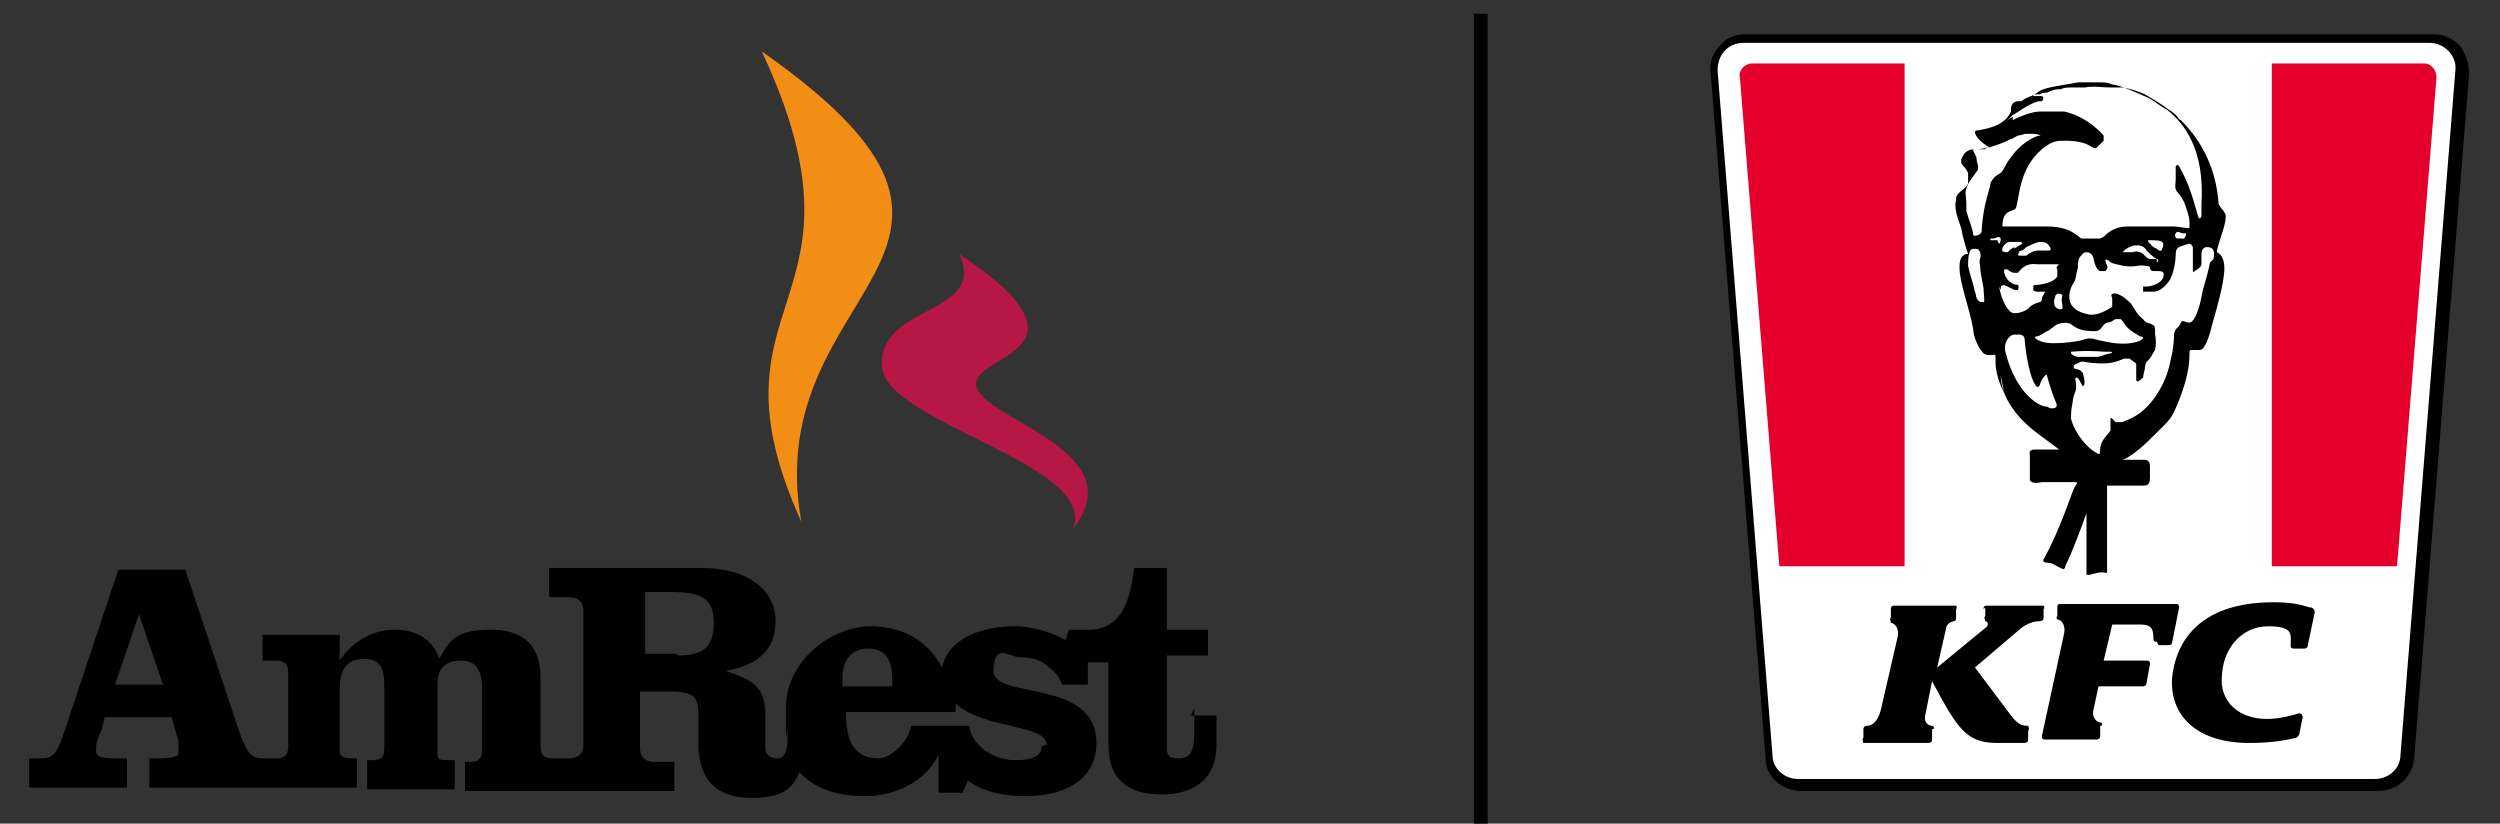 <?xml version="1.0" encoding="UTF-8"?>
<svg xmlns="http://www.w3.org/2000/svg" width="145.7" height="48" version="1.1" viewBox="0 0 145.7 48">
  <rect x="0" y="0" width="145.7" height="48" fill="#333333" stroke="none"/>
  <!-- Generator: Adobe Illustrator 28.7.1, SVG Export Plug-In . SVG Version: 1.2.0 Build 142)  -->
  <g>
    <g id="Warstwa_1">
      <path d="M104.9,45.7c-.9,0-1.7-.7-1.8-1.6l-3.2-39.9c0-.5.1-1,.5-1.4.3-.4.8-.6,1.3-.6h39.9c.5,0,1,.2,1.3.6.3.4.5.9.5,1.4l-3.2,39.9c0,.9-.9,1.6-1.8,1.6h-33.6Z" fill="#fff" fill-rule="evenodd"/>
      <path d="M141.6,2h-39.9c-.6,0-1.1.2-1.5.7-.4.4-.6,1-.5,1.6l3.2,39.9c0,1.1,1,1.9,2.1,1.9h33.6c1.1,0,2-.8,2.1-1.9l3.2-39.9c0-.6-.2-1.1-.5-1.6-.4-.4-.9-.7-1.5-.7ZM141.6,2.5c.9,0,1.6.8,1.5,1.6l-3.2,39.9c0,.8-.7,1.4-1.5,1.4h-33.6c-.8,0-1.5-.6-1.5-1.4l-3.2-39.9c0-.9.6-1.6,1.5-1.6h39.9Z" fill-rule="evenodd"/>
      <path d="M110.9,3.7h-8.8c-.4,0-.8.4-.7.8l2.3,28.5h7.3V3.7Z" fill="#e4002b" fill-rule="evenodd"/>
      <path d="M141.2,3.7h-8.8v29.3h7.3l2.3-28.5c0-.4-.3-.8-.7-.8Z" fill="#e4002b" fill-rule="evenodd"/>
      <path d="M116.6,21.9c0,.6.3,2,2.2,3.4.8.6,1.1.8,1.2.9h0c0,0-.3,0-.4,0-.1,0-.6,0-1,0-.4,0-.3.2-.3.4,0,.2,0,.5,0,.8,0,.3,0,.5,0,.6.1.1.2.2.7.1.5,0,1.7,0,1.9,0,.2,0,.2,0,0,.3-.2.4-.8,2.4-1.8,4.2-.1.3.3.1.6.3.6.3.6.4.7,0,.2-.3,1-2.4,1.2-3,0,0,0-.2,0,0,0,0,0,2.7,0,3.5,0,0,0,0,0,.1,0,0,.1,0,.2,0h0c.3-.1.7-.2,1-.1,0,0,0,0,0,0,0,0,0,0,0,0,0,0,0,0,0-.1,0,0,0,0,0,0,0,0,0-.1,0-.2,0,0,0,0,0-.1,0,0,0-.1,0-.2,0,0,0-.1,0-.2,0,0,0-.2,0-.2s0-.2,0-.3c0,0,0,0,0-.2,0,0,0-.2,0-.3,0-.1,0-.2,0-.3,0-.1,0-.2,0-.3,0-.1,0-.2,0-.3,0-.1,0-.2,0-.3,0-.1,0-.2,0-.3,0-.1,0-.2,0-.3,0-.1,0-.2,0-.3,0-.1,0-.2,0-.3,0-.1,0-.2,0-.3,0,0,0-.2,0-.3,0,0,0-.2,0-.2,0,0,0-.1,0-.1,0,0,0,0,.1,0,0,0,0,0,0,0,.3,0,.9,0,1,0,.1,0,.8,0,1,0,.2,0,.4,0,.4-.5,0-.1,0-.2,0-.4h0c0,0,0-.1,0-.2,0,0,0,0,0,0,0,0,0,0,0,0,0,0,0,0,0,0,0,0,0,0,0,0,0,0,0,0,0,0,0,0,0,0,0,0,0,0,0,0,0,0,0,0,0,0,0,0,0,0,0,0,0,0,0,0,0,0,0,0,0-.1,0-.4-.3-.4-.3,0-.8,0-1.3,0,0,0,0,0,0,0h0c.1,0,.8-.4,1.5-1.1.8-.8,1.3-1.2,1.5-1.7,0,0,.9-1.8.9-3.3,0-.3,0-.3.2-.3,0,0,.3,0,.4,0,.4,0,.7-1.4.7-1.4,0,0,.6-2,.7-2.9.1-.7,0-1.2-.4-1.4h0c0,0,0-.1,0-.1,0,0,0,0,0,0,.2-.8.6-1.7.5-2.1,0-.1-.1-.1-.1-.2,0,0-.2-.2-.3-.4,0,0,0,0,0,0-.1-1.5-.6-3.3-2.2-4.9,0,0-.1,0-.2-.2-.1-.1-.3-.3-.5-.4-.4-.3-.7-.5-1.4-.9,0,0-.6-.3-1.3-.4,0,0-.1,0-.2,0-.1,0-.3,0-.5,0-.5,0-1-.1-1.5,0,0,0-.1,0-.2,0,0,0,0,0,0,0,0,0,0,0-.1,0-.1,0-.3,0-.4,0-.3,0-.5,0-.7.1-.2,0-.4,0-.8.2-.1,0-.3,0-.4.1,0,0,0,0-.1,0-.1,0-.3,0-.4.1-.1,0-.5.2-.6.3,0,0-.1,0-.2,0-.3,0-.4.3-.4.4,0,0,0,.1,0,.2-.4.9-1.5,1-1.9,1.1-.1,0-.2,0-.2.1,0,.3.6.8.9.9,0,0-.3,0-.3.1-.1,0-.6,0-.6,0,0,0,0,0,0,0-.6,0-.7.4-.8.6,0,0,0,.1,0,.2.1.2.3.3.4.6,0,0,0,0,0,0,0,0,0,.1,0,.2,0,.1,0,.2,0,.4-.2.4-.7.5-.7.9-.1.5,0,.9.3,1.7.1.6.3,1.2.4,1.5,0,0,0,0,0,0,0,0-.1,0-.1,0-.3.1-.4.3-.4.8,0,.9.6,2.4.8,3.6,0,.4.3,1.1.6,1.4,0,0,.2.1.3.1.3,0,.4-.1.4.1,0,0,0,.2,0,.3,0,.9.5,1.8.5,1.8ZM117,7c0,0,.2-.2.3-.3.1,0,.8-.6,1.5-.8.1,0,.1,0,.2,0,0,0,.2-.2,0-.3-.2,0-.3,0-.4,0-.1,0-.2,0,0-.1,0,0,.2-.2.5-.3.6-.2,1.6-.3,2-.4.6,0,.7,0,1.1,0,.4,0,.7,0,.8.1.7.1,1.5.5,2.2.8.4.2.7.5,1.1.7,1,.8,2.2,2.3,2,5.5,0,.4,0,.6,0,.7,0,0-.1.3-.2,0-.2-.7-.5-1.9-1.1-2.9,0-.1-.2-.1-.2,0,0,0,0,.7,0,.8-.1.8.1.5.5,1.3.1.3.3.8.3,1.1,0,0,0,.2,0,.3,0,.1,0,.1,0,.1-.2,0-.7-.1-.9-.1-.3,0-2.1,0-2.7,0-.7,0-1.1.3-1.4.6,0,0-.2.1-.2.1,0,0,0,0,0,0,0,0,0,0-.2,0-.2,0-.4,0-.5,0-.2,0-.2,0-.4,0-.2-.1-.6-.7-2-.7-.8,0-1.7,0-2.3,0-.2,0-.3,0-.3,0,0,0,0,0,0,0,0-1.1.7-.8.8-1.1.2-.7.2-2.3,1.5-3.4.6-.5.9-.5,1.4-.5s1.1.1,1.4.3c.2.1.3.2.4.1,0,0,.3-.3.4-.4,0,0,0-.2,0-.3,0,0-.9-1.1-2.3-1.4-.3,0-.5,0-.8,0-.1,0-.3,0-.6,0-.5,0-1.2.3-1.6.5,0,0,0-.2,0-.2ZM127.3,13.9c0,0-.1,0-.2,0,0,0-.1,0-.2,0-.1,0-.2-.2-.1-.3.1-.2.3,0,.4,0,0,0,.1,0,.2,0,0,0,0,0,0,.1ZM125.5,14.4s-.2-.2-.3-.3c0,0,0-.1,0-.1.4,0,.7,0,.8.1.1,0,.1.3,0,.4,0,.2-.2.1-.3,0,0,0-.4-.2-.4-.2ZM125.7,15.1c0,0-.3,0-.4,0-.1,0-.2-.1-.4-.3-.1-.1-.4-.2-.6-.1-.2,0-.3,0-.5,0-.1,0-.1,0,0-.1,0,0,.2-.2.6-.3,0,0,.2,0,.2,0,.2,0,.4.1.5.3.1.1.4.4.6.5,0,0,.2,0,0,.2ZM120.2,17.8c0,0,0,.2,0,.2,0,0-.2.1-.4-.1-.2-.3,0-.6,0-.7.2-.2.4,0,.4,0-.1.3,0,.5,0,.6ZM117.6,14.7s0,0,.2-.1c.1,0,.2-.1.3-.2.2-.1.6-.3.8-.3.1,0,.4,0,.5.2.1.1.2.3,0,.3-.2,0-.3,0-.6,0-.3,0-.6.2-.7.3-.2,0-.3,0-.4,0,0,0-.2,0,0-.2ZM117.4,14.4c-.2.1-.3.2-.4.3-.1,0-.4,0-.3-.2,0-.1.2-.4.4-.4,0,0,.2,0,.3,0,.1,0,.2,0,.3,0,.2,0,.2.1,0,.2,0,0-.2.1-.3.2ZM114.6,11c.1-.4.4-.7.6-1,.2-.2,0-.5,0-.7,0-.2-.2-.5-.2-.5,0,0,0,0,0-.1,0,0,0,0,0,0h.3c.9-.1,1.7-.5,1.9-.6.1,0,.2-.1.4-.2.2,0,.3-.1.5-.1.1,0,.3,0,.4,0,.2,0,.5.1.4.1-.2,0-.9.3-1.5,1-.4.5-.5.7-.6.9-.1.2-.2.3-.4.4,0,0-.3.2-.4.5,0,.3-.4,1.1-.5,2.6,0,.2,0,.3-.2.4,0,0,0,0,0,0-.1,0-.2.1-.3,0,0-.3-.3-1-.4-1.4,0-.1,0-.3,0-.4,0-.4-.1-.7,0-.9ZM115.4,17.6c-.3-.2-.2-.4-.3-.6-.1-.5-.3-1-.4-1.5,0-.3,0-1,.3-1s.3,0,.4.2c.1.4-.1.3,0,.8,0,.3.1.7.2,1.3,0,.3.1.9,0,.8h0ZM116.4,14c0,0-.1,0-.2,0-.1,0-.2,0-.2,0,0,0,0-.1,0-.1,0,0,.1,0,.2,0,.1,0,.3-.2.4,0,0,0,0,.3-.1.3ZM116.6,16.9c0-.2,0-.4.4-.2,0,0,.2.1.4.2.1,0,.2,0,.2,0,0,0,.1-.2,0-.3-.2,0-.6-.1-.8-.7,0,0,0-.2,0-.2,0,0,.1,0,.2,0,0,0,.2.2.4.2.1,0,.2,0,.2,0,.1-.1.4-.6,1.1-.5.3,0,.5,0,.6,0,0,0,.2,0,.4,0,.2,0,.5,0,.3,0-.1.1-.2.2-.1.3,0,0,0,0,0,0,0,.1,0,.3,0,.4h0c-.1.2-.4.4-1.1.5-.3,0-.3,0-.3.2,0,0,0,0,0,.1,0,0,0,.1.3.1.1,0,.4,0,.4,0,0,0,.1,0,0,0,0,0,0,0,0,0-.1.2-.2.3-.2.4,0,0,0,.2-.1.2,0,0,0,0,0,0,0,0-.5.1-.7.4-.3.2-.9.4-1.1.1-.3-.3-.5-.9-.6-1.4ZM119.3,23.7c-.5,0-1.8-.8-2.4-3.1-.2-.6.2-1.1.5-1.1.1,0,.2,0,.3,0,0,0,.3,0,.3.3,0,.2.2,2,.6,2.6.1.2.2.2.3,0,0-.1.1-.3.2-.4,0,0,.2-.3.2-.1.1.4.4,1.3.5,1.5.2.4-.1.4-.3.4ZM119.6,20c-.7,0-1-.3-1-.3,0,0,0-.1.1-.1.2,0,.4-.2.6-.3.1,0,.4-.3.6-.4,0,0,.5-.2.8,0,.4.3.7.4,1.4.4.4,0,.4-.4.7-.5.3,0,.4-.2.5-.2.1,0,.2,0,.3,0,.2.2.2.3.4.5.3.3.6.4.7.5,0,0,.2,0,.2.1,0,0,0,.1-.3.2-.9.3-1.9,0-2.4-.1-.3-.1-.5-.1-.8,0-.3.1-1,.2-1.7.2ZM123,20.6c-.2,0-.6.2-.8.2-.2,0-.9,0-1,0-.1,0-.3,0-.5-.2,0,0,0-.1,0-.1.2,0,.6-.1,2,0,.1,0,.2,0,.3,0,0,0,.2,0,0,.1ZM128.8,15.3c-.2,1-.4,1.4-.5,2-.1.6-.4,1.5-.7,1.5-.3,0-.4-.2-.5,0,0,.1-.2.3-.3.4,0,0-.1.2-.1.3,0,.2,0,.7-.2,1.5-.2,1.1-.7,1.9-1.1,2.4-.8,1-1.6,1.1-1.7,1.2-.1,0-.3,0-.4,0,0,0-.1-.1-.2-.2-.1-.1-.1,0-.1,0,0,0,0,.5,0,.7-.3.4-.5.5-.6,1,0,.2,0,.5-.2.3-.6-.3-1.3-1.2-1.5-2,0-.3,0-.5.1-1,0-.3.2-.6.2-.8,0-.3-.1-.6,0-.6.2,0,.3.5.4.5.2-.1,0-.7,0-.7,0,0,0-.2-.4-.3-.2,0-.2-.2,0-.3.1,0,.3-.2.5-.1,1.4.2,1.8,0,2.3-.2.1,0,.2,0,.3,0,0,0,.3.2.4.3,0,.1,0,.6,0,.9,0,.3.3,0,.4-.1,0-.1.1-.5.1-.5,0,0,0-.4.2-.5.2-.2.3-.5.4-.6,0-.1.1-.4,0-.9,0-.5,0-.5-.2-.6-.1-.1-.3,0-.5-.3-.3-.2-.5-.6-.7-.9-.2-.2-.5-.5-.9-.6-.4,0-.2.2-.2.3,0,0,0,.4,0,.5-.1,0-.8.6-1.5.4-.8-.2-1-.6-1-1,0-.3.1-.6.3-.9.1-.2.1-.5.2-.8,0-.2,0-.6.2-.7,0,0,.1-.2.3-.2.2,0,.3.1.4.3.1.6.3.8.4.8,0,0,.2,0,.3,0,0,0,.2-.2.1-.3,0-.1-.1-.2-.1-.3,0-.1.1-.1.2,0,.2.2.5.2.9.3.7.1.8-.1,1.3,0,0,0,.2,0,.2.1,0,0,0,.2.2.2,0,0,.2,0,.3,0,.1,0,.3,0,.3.2,0,.5-.7.7-1,.7-.1,0-.2,0-.2,0,0,0,0,.2,0,.3,0,0,.3,0,.6,0,.3,0,.6-.2.9-.6.3-.4.4-1.3.4-1.5,0-.2,0-.4.2-.5,0,0,.5-.2.6-.2,0,0,.1,0,.2.2,0,.2,0,1.2,0,1.3,0,.2,0,.2.1.1,0,0,.4-.2.4-.4,0-.2,0-.4,0-.6,0-.3.2-.4.3-.4.4,0,.5.2.4.7" fill-rule="evenodd"/>
      <path d="M134.6,35.4c-.6-.2-1.2-.3-2.1-.3-4.6,0-5.7,2.6-5.9,4.3-.2,2,1.1,3.9,4.5,3.9,1.4,0,2.3-.2,2.7-.3,0,0,.1,0,.2-.2l.2-1c0-.1-.1-.3-.3-.2-.4.1-1,.3-1.8.3-1.6,0-2.8-1-2.6-2.6.1-1.6,1.2-2.8,2.7-2.8s1.3.5,1.3,1.1c0,0,0,0,0,0,0,.1,0,.2.2.2h.6c0,0,.2,0,.2-.2l.4-1.9c0-.1,0-.2-.2-.3Z" fill-rule="evenodd"/>
      <path d="M115.7,35.4v.5c-.1.1,0,.2,0,.3h0c.2,0,.2.3,0,.4l-2.8,2.3s0,0,0,0l.5-2.2c0-.3.3-.5.5-.5,0,0,0,0,0,0,0,0,.1,0,.1-.2v-.5c.1-.1,0-.2,0-.2h-3.6c-.1,0-.2,0-.2.2v.5c-.1.1,0,.2,0,.3,0,0,0,0,0,0,.2,0,.5.3.4.8l-.9,3.9c-.2,1.1-.6,1.3-.9,1.3,0,0,0,0,0,0,0,0-.2,0-.2.2v.5c-.1.1,0,.3,0,.3h3.8c0,0,.2,0,.2-.2v-.6c.2,0,.1-.2,0-.2,0,0,0,0,0,0-.2,0-.5-.2-.4-.6l.4-2s0,0,0,0c1.5,2.8,2,3.6,3.8,3.6h1.6c0,0,.2,0,.2-.2v-.5c.1-.1,0-.3,0-.3-.4,0-.6-.1-1-.6l-2.1-2.8s0,0,0,0l2.7-2.3c.4-.3.8-.4,1.1-.4,0,0,0,0,0,0,0,0,.2,0,.2-.2v-.5c.1-.1,0-.2,0-.2h-3.3c-.1,0-.2,0-.2.2Z" fill-rule="evenodd"/>
      <path d="M125.8,37.6h.6c0,0,.2,0,.2-.2l.4-2c0-.1,0-.2-.2-.2h-6.7c-.1,0-.2,0-.2.2v.5c-.1.1,0,.2,0,.2,0,0,0,0,0,0,.2,0,.5.3.4.8l-1.3,6c0,.1,0,.2.2.2h3c0,0,.2,0,.2-.2v-.6c.2,0,.1-.2,0-.2,0,0,0,0,0,0-.2,0-.5-.3-.4-.7,0,0,.3-1.4.3-1.4h2.6c0,0,.2,0,.2-.2l.2-1.1c0-.1,0-.2-.2-.2h-2.5l.5-2.1h1.7c.6,0,.7.3.7.8,0,0,0,0,0,0,0,.1,0,.2.2.2Z" fill-rule="evenodd"/>
      <g>
        <path d="M62.5,30.9c1.7-3.8-10.8-6.2-11.1-9.5-.3-3.7,6.2-3,4.5-6.6,6.9,4.6,3.1,5.6,1.6,6.7-3.5,2.5,9.5,4,4.9,9.5" fill="#b61745"/>
        <path d="M60.7,43.5c0,.8-1.1.8-1.6.8-1.1,0-2.5-.8-2.6-2h-1.2s0,0,0,0h-2.2c-.2,1.1-1.3,1.9-1.9,1.9-1.6,0-1.9-1.3-1.9-2.7h6.4c0-.2,0-.3,0-.5,1.6,1.5,5.3,1.2,5.3,2.4h0ZM49.1,39.5c0-1,.5-1.7,1.5-1.7s1.4.7,1.4,1.7v.5h-2.9v-.5h0ZM39.4,38.1h-1.8v-3.6h1.4c1.8,0,2.6.3,2.6,1.8s-.7,1.9-2.1,1.9h0ZM6.7,39.9l1.4-4.1h0l1.4,4.1h-2.8ZM69.6,41.3v1.5c0,.9-.2,1.4-.9,1.4s-.7-.3-.7-.7v-5.3h2.4v-1.5h-2.4v-3.6h-1.9c-.2,1.6-.6,3.5-2.5,3.6h0c0,0-1.3,0-1.3,0l-.2.6c-.9-.5-2-.8-3-.8-1.7,0-3.8.6-4.2,2.4-.8-1.5-2.2-2.4-4.2-2.4s-4.9,1.8-4.9,4.8,0,1,.1,1.4v.3c0,.6-.1,1.2-.6,1.2s-.7-.3-.7-.6v-2c0-1.6-.8-2-2.3-2.5h0c1.7-.3,2.9-1.1,2.9-2.9s-1.6-3.1-4.3-3.1h-8.9v1.7h1.2c.5,0,.8.3.8.8v7.8c0,.5-.3.8-.8.8h-.3s-.7,0-.7,0c-.6,0-.7-.3-.7-.8v-3.9c0-1.8-.9-2.8-2.9-2.8s-2.4.6-3,1.7c-.4-1.2-1.4-1.7-2.6-1.7s-2.4.6-3.2,1.8h0v-1.5h-4.5v1.5h.8c.6,0,.7.3.7.8v4.1c0,.5-.1.8-.7.8h-.8c-.6,0-.9-.3-1.3-1.4l-3.2-9.6h-3.9l-3.2,9.6c-.4,1.2-.7,1.4-1.3,1.4h-.7v1.7h5.7v-1.7h-.6c-.5,0-1.2,0-1.2-.4s0-.6.3-1.2l.2-.8h3.9l.4,1.4c0,.3,0,.5,0,.7s-.5.3-1.1.3h-.6v1.7h12.1v-1.7h-.3c-.6,0-.7-.2-.7-.4v-3.7c0-.9.3-1.7,1.4-1.7,1.1,0,1.2.7,1.2,1.7v3.4c0,.6-.1.8-.7.8h-.3s0,1.7,0,1.7h5.1s0-1.7,0-1.7h-.3c-.6,0-.7,0-.7-.4v-4c0-.8.3-1.4,1.4-1.4s1.2,1,1.2,1.7v3.4c0,.5-.1.8-.7.8h-.3v1.7h12.2v-1.7h-1.2c-.5,0-.8-.3-.8-.8v-3.3h1.6c1.6,0,1.8.3,1.8,1.4v1.6c0,2.3,1.2,3.2,3.1,3.2s2.4-.6,2.8-1.5c.8.9,2.1,1.4,3.8,1.4s3.5-.8,4.3-2.4v2.2h1.4l.3-.7c1,.7,2.2.9,3.4.9,2,0,4.1-.8,4.1-3.1,0-3.8-6-2.5-6-4.2s1-.8,1.5-.8,1.1.1,1.5.4c.4.3.8.6,1,1.2h1.5v-1.3h1.2v4.8c0,2,1.1,2.9,3.1,2.9s3.2-1,3.2-2.9v-1.7h-1.5Z" fill="#010000"/>
        <path d="M44.4,3c7,15-3.7,14.2,2.3,27.4-2.5-14,14.7-15.5-2.3-27.4" fill="#f28d16"/>
      </g>
      <line x1="86.3" y1=".8" x2="86.3" y2="48.2" fill="#fff" stroke="#000" stroke-miterlimit="10" stroke-width=".8"/>
    </g>
  </g>
</svg>